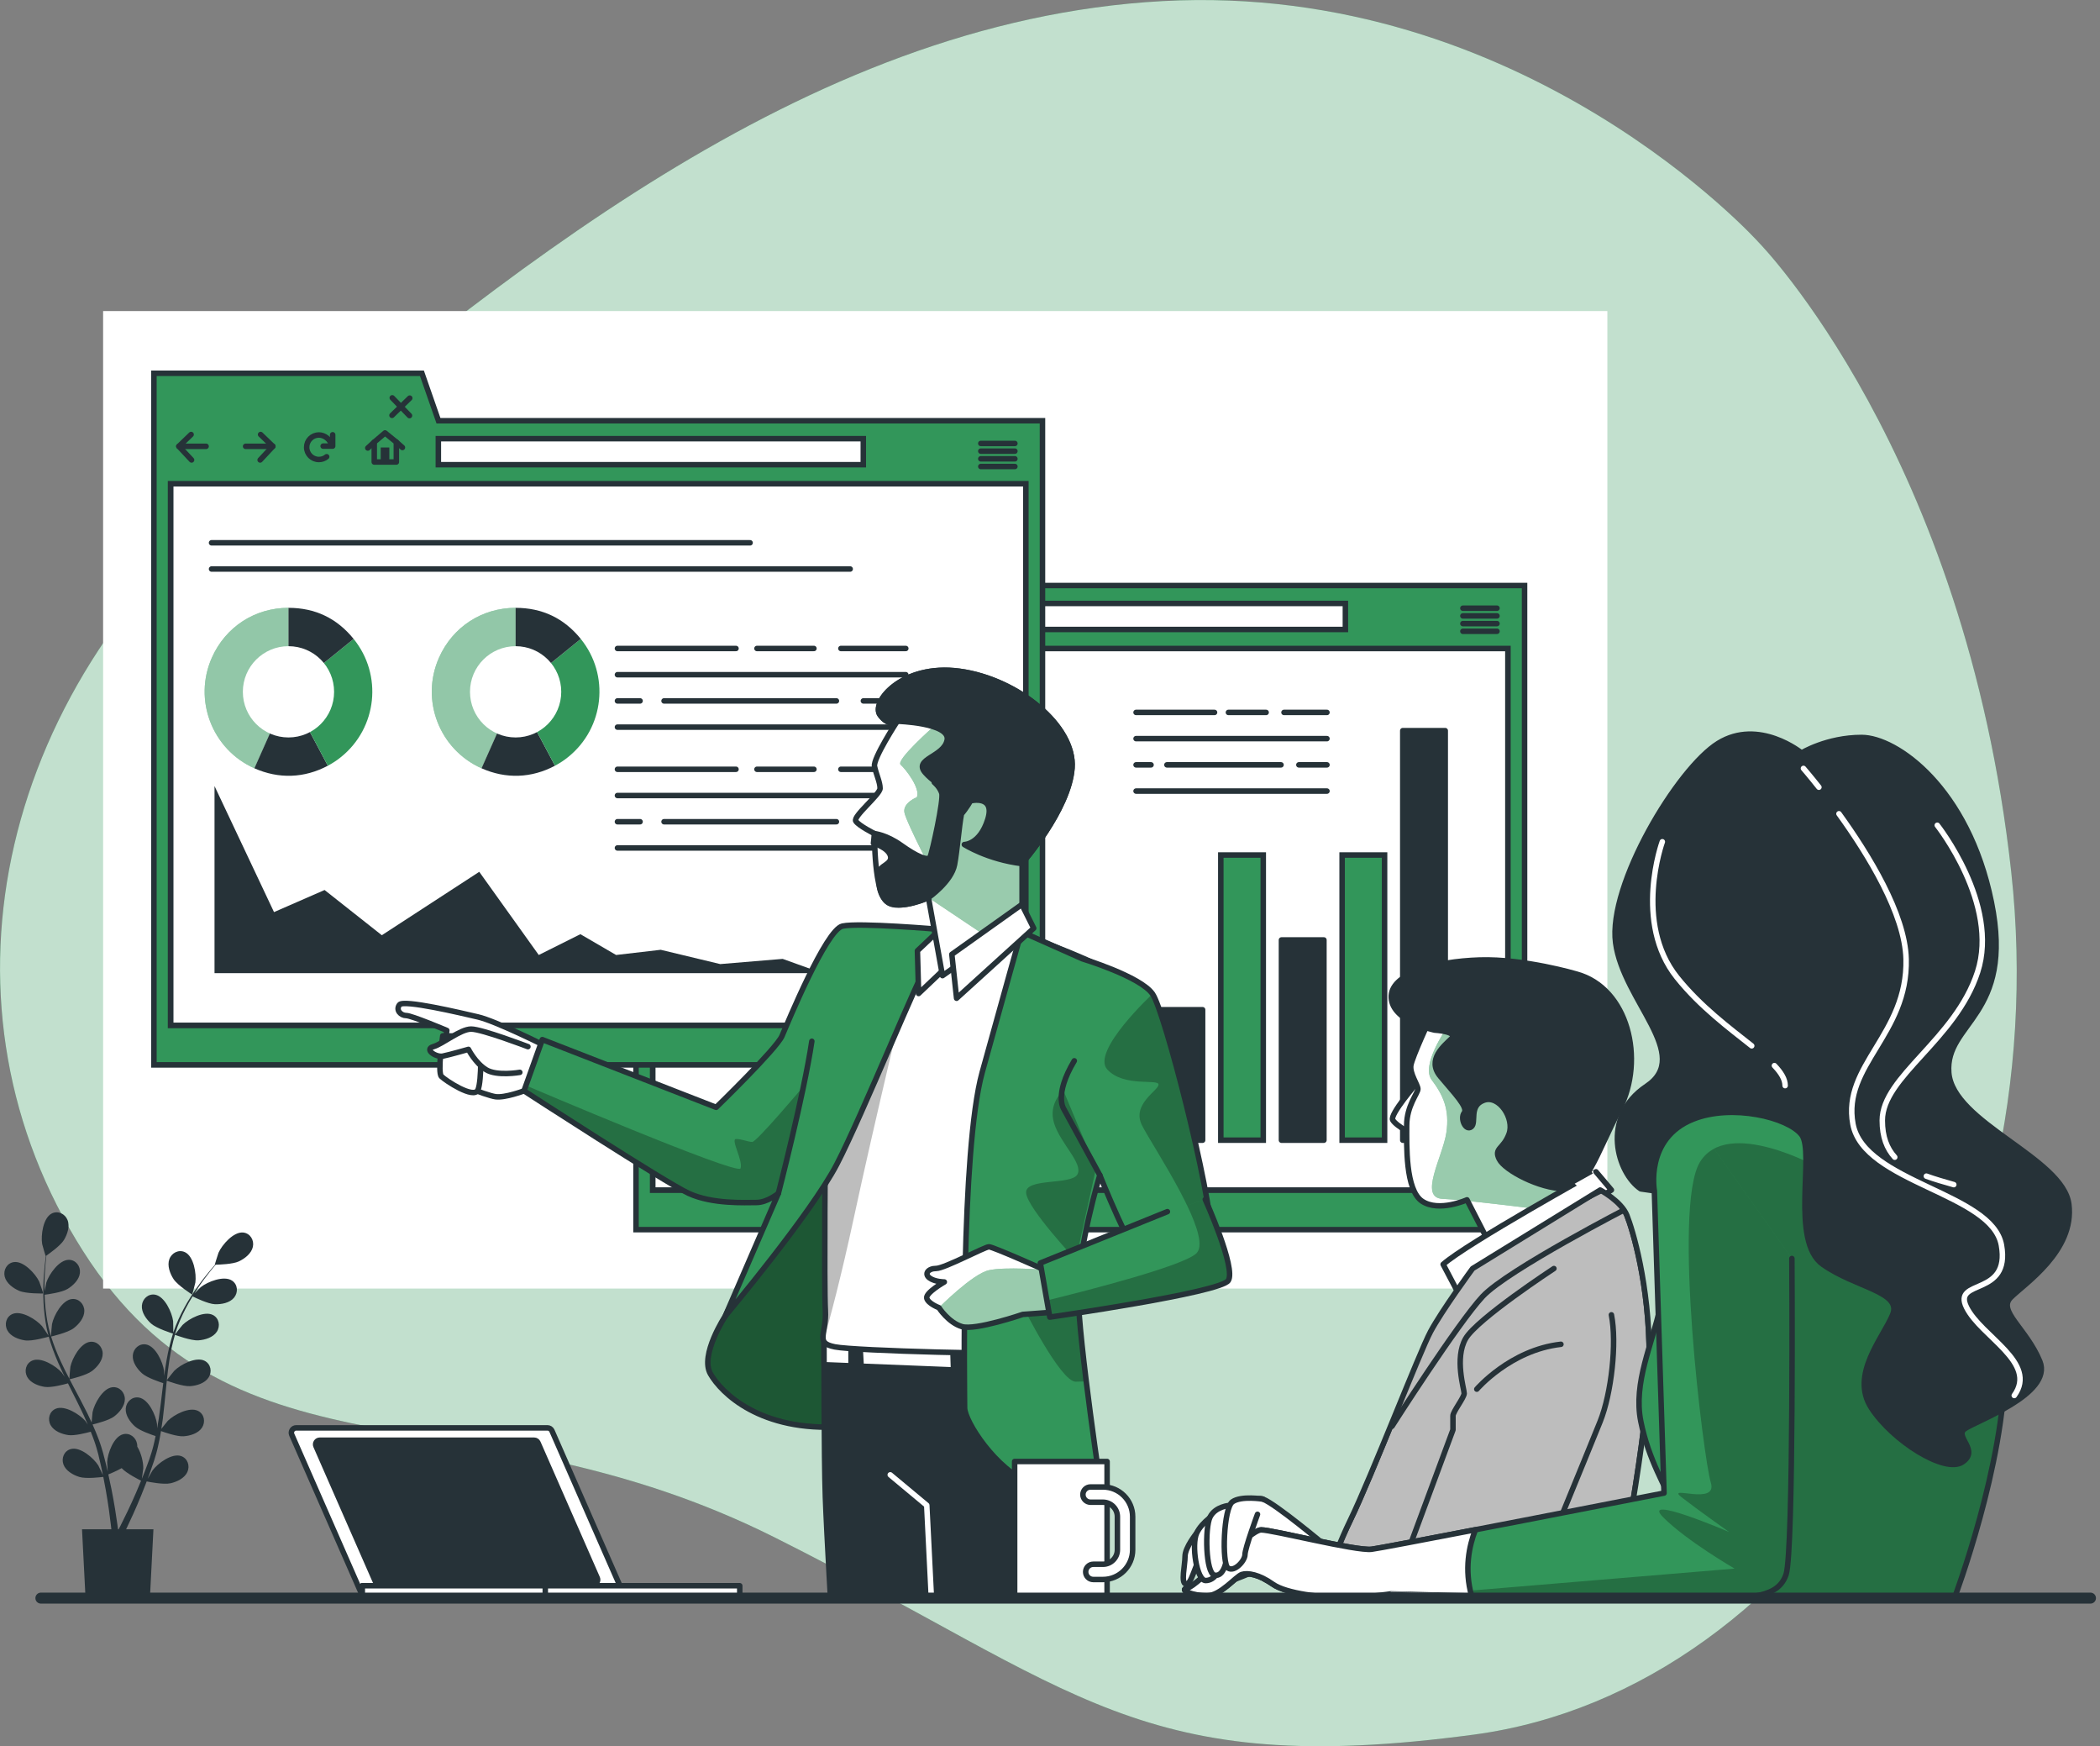 <svg xmlns="http://www.w3.org/2000/svg" xmlns:xlink="http://www.w3.org/1999/xlink" xmlns:svgjs="http://svgjs.com/svgjs" id="SvgjsSvg2056" version="1.1" viewBox="35.07 51.66 220.33 183.16"><rect x="35.07" y="51.66" width="220.33" height="183.16" fill="#808080" stroke="none"/><defs id="SvgjsDefs2057"/><g id="SvgjsG2058"><svg xmlns="http://www.w3.org/2000/svg" xmlns:xlink="http://www.w3.org/1999/xlink" enable-background="new 0 0 500 500" viewBox="0 0 500 500" width="288" height="288"><path fill="#32965a" d="M381.283,133.881c0,0-42.611-47.572-108.602-43.996c-65.991,3.576-121.419,51.421-167.305,88.947    c-45.886,37.525-57.333,94.69-29.392,138.635c27.941,43.945,70.687,24.422,126.14,52.25    c55.453,27.828,66.186,44.01,127.224,35.846c61.038-8.164,106.267-80.783,97.886-157.081    C418.853,172.186,381.283,133.881,381.283,133.881z" class="colorc6ff00 svgShape"/><path fill="#ffffff" d="M381.283,133.881c0,0-42.611-47.572-108.602-43.996    c-65.991,3.576-121.419,51.421-167.305,88.947c-45.886,37.525-57.333,94.69-29.392,138.635    c27.941,43.945,70.687,24.422,126.14,52.25c55.453,27.828,66.186,44.01,127.224,35.846    c61.038-8.164,106.267-80.783,97.886-157.081C418.853,172.186,381.283,133.881,381.283,133.881z" opacity=".7" class="colorfff svgShape"/><rect width="274" height="178" x="79.667" y="146.333" fill="#ffffff" class="colorfff svgShape"/><rect width="155.797" height="98.653" x="179.763" y="207.777" fill="#ffffff" stroke="#263238" stroke-miterlimit="10" class="colorfff svgShape colorStroke263238 svgStroke"/><path fill="#32965a" stroke="#263238" stroke-miterlimit="10" d="M228.567,196.311l-3.014-8.644h-48.819v8.644v6.802v110.496      h161.853V196.311H228.567z M335.56,306.43H179.763v-98.653H335.56V306.43z" class="colorc6ff00 svgShape colorStroke263238 svgStroke"/><rect width="77.403" height="4.739" x="228.546" y="199.577" fill="#ffffff" stroke="#263238" stroke-miterlimit="10" class="colorfff svgShape colorStroke263238 svgStroke"/><polyline fill="none" stroke="#263238" stroke-linecap="round" stroke-linejoin="round" stroke-miterlimit="10" points="183.509 198.82 181.276 200.97 183.592 203.452"/><line x1="181.276" x2="186.239" y1="200.97" y2="200.97" fill="none" stroke="#263238" stroke-linecap="round" stroke-linejoin="round" stroke-miterlimit="10" class="colorStroke263238 svgStroke"/><polyline fill="none" stroke="#263238" stroke-linecap="round" stroke-linejoin="round" stroke-miterlimit="10" points="196.165 198.82 198.398 200.97 196.082 203.452"/><line x1="198.398" x2="193.435" y1="200.97" y2="200.97" fill="none" stroke="#263238" stroke-linecap="round" stroke-linejoin="round" stroke-miterlimit="10" class="colorStroke263238 svgStroke"/><path fill="none" stroke="#263238" stroke-linecap="round" stroke-linejoin="round" stroke-miterlimit="10" d="M209.061,200.681       c-0.242-0.971-1.227-1.778-2.273-1.778c-1.233,0-2.233,1-2.233,2.233c0,1.234,1,2.233,2.233,2.233       c0.537,0,1.029-0.189,1.414-0.505" class="colorStroke263238 svgStroke"/><polyline fill="none" stroke="#263238" stroke-linecap="round" stroke-linejoin="round" stroke-miterlimit="10" points="207.557 200.932 209.294 200.932 209.294 198.866"/><g><polygon fill="none" stroke="#263238" stroke-linecap="round" stroke-linejoin="round" stroke-miterlimit="10" points="220.892 200.199 218.832 198.532 216.87 200.199 216.87 203.829 220.892 203.829" class="colorStroke263238 svgStroke"/><rect width="1.569" height="2.518" x="218.047" y="201.18" fill="#263238" class="color263238 svgShape"/><line x1="216.87" x2="215.693" y1="200.199" y2="201.278" fill="none" stroke="#263238" stroke-linecap="round" stroke-linejoin="round" stroke-miterlimit="10" class="colorStroke263238 svgStroke"/><line x1="220.892" x2="221.999" y1="200.199" y2="201.183" fill="none" stroke="#263238" stroke-linecap="round" stroke-linejoin="round" stroke-miterlimit="10" class="colorStroke263238 svgStroke"/></g><g><line x1="220.149" x2="223.286" y1="192.142" y2="195.377" fill="none" stroke="#263238" stroke-linecap="round" stroke-linejoin="round" stroke-miterlimit="10" class="colorStroke263238 svgStroke"/><line x1="223.335" x2="220.1" y1="192.191" y2="195.328" fill="none" stroke="#263238" stroke-linecap="round" stroke-linejoin="round" stroke-miterlimit="10" class="colorStroke263238 svgStroke"/></g><g><line x1="327.353" x2="333.561" y1="200.445" y2="200.445" fill="none" stroke="#263238" stroke-linecap="round" stroke-linejoin="round" stroke-miterlimit="10" class="colorStroke263238 svgStroke"/><line x1="327.353" x2="333.561" y1="201.845" y2="201.845" fill="none" stroke="#263238" stroke-linecap="round" stroke-linejoin="round" stroke-miterlimit="10" class="colorStroke263238 svgStroke"/><line x1="327.353" x2="333.561" y1="203.245" y2="203.245" fill="none" stroke="#263238" stroke-linecap="round" stroke-linejoin="round" stroke-miterlimit="10" class="colorStroke263238 svgStroke"/><line x1="327.353" x2="333.561" y1="204.645" y2="204.645" fill="none" stroke="#263238" stroke-linecap="round" stroke-linejoin="round" stroke-miterlimit="10" class="colorStroke263238 svgStroke"/></g><g><line x1="294.767" x2="302.592" y1="219.421" y2="219.421" fill="#fff" stroke="#263238" stroke-linecap="round" stroke-linejoin="round" stroke-miterlimit="10" class="colorStroke263238 svgStroke"/><line x1="284.645" x2="291.513" y1="219.421" y2="219.421" fill="#fff" stroke="#263238" stroke-linecap="round" stroke-linejoin="round" stroke-miterlimit="10" class="colorStroke263238 svgStroke"/><line x1="267.82" x2="282.115" y1="219.421" y2="219.421" fill="#fff" stroke="#263238" stroke-linecap="round" stroke-linejoin="round" stroke-miterlimit="10" class="colorStroke263238 svgStroke"/><line x1="267.82" x2="302.592" y1="224.195" y2="224.195" fill="#fff" stroke="#263238" stroke-linecap="round" stroke-linejoin="round" stroke-miterlimit="10" class="colorStroke263238 svgStroke"/><line x1="297.478" x2="302.592" y1="228.97" y2="228.97" fill="#fff" stroke="#263238" stroke-linecap="round" stroke-linejoin="round" stroke-miterlimit="10" class="colorStroke263238 svgStroke"/><line x1="273.439" x2="294.224" y1="228.97" y2="228.97" fill="#fff" stroke="#263238" stroke-linecap="round" stroke-linejoin="round" stroke-miterlimit="10" class="colorStroke263238 svgStroke"/><line x1="267.82" x2="270.547" y1="228.97" y2="228.97" fill="#fff" stroke="#263238" stroke-linecap="round" stroke-linejoin="round" stroke-miterlimit="10" class="colorStroke263238 svgStroke"/><line x1="267.82" x2="302.592" y1="233.744" y2="233.744" fill="#fff" stroke="#263238" stroke-linecap="round" stroke-linejoin="round" stroke-miterlimit="10" class="colorStroke263238 svgStroke"/></g><g><rect width="7.734" height="23.754" x="272.208" y="273.562" fill="#263238" stroke="#263238" stroke-linecap="round" stroke-linejoin="round" stroke-miterlimit="10" class="color263238 svgShape colorStroke263238 svgStroke"/><rect width="7.734" height="51.928" x="283.257" y="245.388" fill="#32965a" stroke="#263238" stroke-miterlimit="10" class="colorc6ff00 svgShape colorStroke263238 svgStroke"/><rect width="7.734" height="36.46" x="294.305" y="260.856" fill="#263238" stroke="#263238" stroke-linecap="round" stroke-linejoin="round" stroke-miterlimit="10" class="color263238 svgShape colorStroke263238 svgStroke"/><rect width="7.734" height="51.928" x="305.354" y="245.388" fill="#32965a" stroke="#263238" stroke-miterlimit="10" class="colorc6ff00 svgShape colorStroke263238 svgStroke"/><rect width="7.734" height="74.577" x="316.402" y="222.739" fill="#263238" stroke="#263238" stroke-linecap="round" stroke-linejoin="round" stroke-miterlimit="10" class="color263238 svgShape colorStroke263238 svgStroke"/></g><g><rect width="155.797" height="98.653" x="91.95" y="177.772" fill="#ffffff" stroke="#263238" stroke-miterlimit="10" class="colorfff svgShape colorStroke263238 svgStroke"/><path fill="#32965a" stroke="#263238" stroke-miterlimit="10" d="M140.754,166.305l-3.014-8.644H88.922v8.644v6.802v110.496      h161.853V166.305H140.754z M247.747,276.425H91.95v-98.653h155.797V276.425z" class="colorc6ff00 svgShape colorStroke263238 svgStroke"/><rect width="77.403" height="4.739" x="140.732" y="169.571" fill="#ffffff" stroke="#263238" stroke-miterlimit="10" class="colorfff svgShape colorStroke263238 svgStroke"/><polyline fill="none" stroke="#263238" stroke-linecap="round" stroke-linejoin="round" stroke-miterlimit="10" points="95.696 168.814 93.463 170.965 95.779 173.447"/><line x1="93.463" x2="98.426" y1="170.965" y2="170.965" fill="none" stroke="#263238" stroke-linecap="round" stroke-linejoin="round" stroke-miterlimit="10" class="colorStroke263238 svgStroke"/><polyline fill="none" stroke="#263238" stroke-linecap="round" stroke-linejoin="round" stroke-miterlimit="10" points="108.352 168.814 110.585 170.965 108.269 173.447"/><line x1="110.585" x2="105.622" y1="170.965" y2="170.965" fill="none" stroke="#263238" stroke-linecap="round" stroke-linejoin="round" stroke-miterlimit="10" class="colorStroke263238 svgStroke"/><path fill="none" stroke="#263238" stroke-linecap="round" stroke-linejoin="round" stroke-miterlimit="10" d="M121.248,170.676       c-0.242-0.972-1.227-1.778-2.273-1.778c-1.233,0-2.233,1-2.233,2.233c0,1.234,1,2.233,2.233,2.233       c0.537,0,1.029-0.189,1.414-0.505" class="colorStroke263238 svgStroke"/><polyline fill="none" stroke="#263238" stroke-linecap="round" stroke-linejoin="round" stroke-miterlimit="10" points="119.744 170.926 121.481 170.926 121.481 168.861"/><g><polygon fill="none" stroke="#263238" stroke-linecap="round" stroke-linejoin="round" stroke-miterlimit="10" points="133.079 170.194 131.019 168.526 129.057 170.194 129.057 173.823 133.079 173.823" class="colorStroke263238 svgStroke"/><rect width="1.569" height="2.518" x="130.234" y="171.175" fill="#263238" class="color263238 svgShape"/><line x1="129.057" x2="127.88" y1="170.194" y2="171.273" fill="none" stroke="#263238" stroke-linecap="round" stroke-linejoin="round" stroke-miterlimit="10" class="colorStroke263238 svgStroke"/><line x1="133.079" x2="134.186" y1="170.194" y2="171.178" fill="none" stroke="#263238" stroke-linecap="round" stroke-linejoin="round" stroke-miterlimit="10" class="colorStroke263238 svgStroke"/></g><g><line x1="132.336" x2="135.473" y1="162.136" y2="165.371" fill="none" stroke="#263238" stroke-linecap="round" stroke-linejoin="round" stroke-miterlimit="10" class="colorStroke263238 svgStroke"/><line x1="135.522" x2="132.287" y1="162.185" y2="165.322" fill="none" stroke="#263238" stroke-linecap="round" stroke-linejoin="round" stroke-miterlimit="10" class="colorStroke263238 svgStroke"/></g><g><line x1="239.54" x2="245.748" y1="170.44" y2="170.44" fill="none" stroke="#263238" stroke-linecap="round" stroke-linejoin="round" stroke-miterlimit="10" class="colorStroke263238 svgStroke"/><line x1="239.54" x2="245.748" y1="171.84" y2="171.84" fill="none" stroke="#263238" stroke-linecap="round" stroke-linejoin="round" stroke-miterlimit="10" class="colorStroke263238 svgStroke"/><line x1="239.54" x2="245.748" y1="173.24" y2="173.24" fill="none" stroke="#263238" stroke-linecap="round" stroke-linejoin="round" stroke-miterlimit="10" class="colorStroke263238 svgStroke"/><line x1="239.54" x2="245.748" y1="174.639" y2="174.639" fill="none" stroke="#263238" stroke-linecap="round" stroke-linejoin="round" stroke-miterlimit="10" class="colorStroke263238 svgStroke"/></g><polygon fill="#263238" points="99.96 266.905 99.96 232.828 110.797 255.782 120.008 251.759 130.434 259.993 148.183 248.446 159.02 263.592 166.606 259.805 173.108 263.592 181.235 262.645 192.072 265.248 203.451 264.302 210.688 266.905" class="color263238 svgShape"/><g><line x1="214.056" x2="225.875" y1="207.777" y2="207.777" fill="#fff" stroke="#263238" stroke-linecap="round" stroke-linejoin="round" stroke-miterlimit="10" class="colorStroke263238 svgStroke"/><line x1="198.768" x2="209.142" y1="207.777" y2="207.777" fill="#fff" stroke="#263238" stroke-linecap="round" stroke-linejoin="round" stroke-miterlimit="10" class="colorStroke263238 svgStroke"/><line x1="173.355" x2="194.946" y1="207.777" y2="207.777" fill="#fff" stroke="#263238" stroke-linecap="round" stroke-linejoin="round" stroke-miterlimit="10" class="colorStroke263238 svgStroke"/><line x1="173.355" x2="225.875" y1="212.551" y2="212.551" fill="#fff" stroke="#263238" stroke-linecap="round" stroke-linejoin="round" stroke-miterlimit="10" class="colorStroke263238 svgStroke"/><line x1="218.151" x2="225.875" y1="217.326" y2="217.326" fill="#fff" stroke="#263238" stroke-linecap="round" stroke-linejoin="round" stroke-miterlimit="10" class="colorStroke263238 svgStroke"/><line x1="181.843" x2="213.237" y1="217.326" y2="217.326" fill="#fff" stroke="#263238" stroke-linecap="round" stroke-linejoin="round" stroke-miterlimit="10" class="colorStroke263238 svgStroke"/><line x1="173.355" x2="177.475" y1="217.326" y2="217.326" fill="#fff" stroke="#263238" stroke-linecap="round" stroke-linejoin="round" stroke-miterlimit="10" class="colorStroke263238 svgStroke"/><line x1="173.355" x2="225.875" y1="222.1" y2="222.1" fill="#fff" stroke="#263238" stroke-linecap="round" stroke-linejoin="round" stroke-miterlimit="10" class="colorStroke263238 svgStroke"/></g><g><line x1="225.875" x2="214.056" y1="229.777" y2="229.777" fill="#fff" stroke="#263238" stroke-linecap="round" stroke-linejoin="round" stroke-miterlimit="10" class="colorStroke263238 svgStroke"/><line x1="198.768" x2="209.142" y1="229.777" y2="229.777" fill="#fff" stroke="#263238" stroke-linecap="round" stroke-linejoin="round" stroke-miterlimit="10" class="colorStroke263238 svgStroke"/><line x1="173.355" x2="194.946" y1="229.777" y2="229.777" fill="#fff" stroke="#263238" stroke-linecap="round" stroke-linejoin="round" stroke-miterlimit="10" class="colorStroke263238 svgStroke"/><line x1="173.355" x2="225.875" y1="234.551" y2="234.551" fill="#fff" stroke="#263238" stroke-linecap="round" stroke-linejoin="round" stroke-miterlimit="10" class="colorStroke263238 svgStroke"/><line x1="225.875" x2="218.151" y1="239.326" y2="239.326" fill="#fff" stroke="#263238" stroke-linecap="round" stroke-linejoin="round" stroke-miterlimit="10" class="colorStroke263238 svgStroke"/><line x1="181.843" x2="213.237" y1="239.326" y2="239.326" fill="#fff" stroke="#263238" stroke-linecap="round" stroke-linejoin="round" stroke-miterlimit="10" class="colorStroke263238 svgStroke"/><line x1="173.355" x2="177.475" y1="239.326" y2="239.326" fill="#fff" stroke="#263238" stroke-linecap="round" stroke-linejoin="round" stroke-miterlimit="10" class="colorStroke263238 svgStroke"/><line x1="173.355" x2="225.875" y1="244.1" y2="244.1" fill="#fff" stroke="#263238" stroke-linecap="round" stroke-linejoin="round" stroke-miterlimit="10" class="colorStroke263238 svgStroke"/></g><g><path fill="#32965a" d="M113.434,215.644l-6.211,13.949c-7.704-3.43-11.169-12.456-7.739-20.16         c2.49-5.593,7.827-9.059,13.949-9.059V215.644z" class="colorc6ff00 svgShape"/><path fill="#ffffff" d="M113.434,215.644l-6.211,13.949c-7.704-3.43-11.169-12.456-7.739-20.16         c2.49-5.593,7.827-9.059,13.949-9.059V215.644z" opacity=".47" class="colorfff svgShape"/><path fill="#263238" d="M113.434,215.644l7.168,13.482c-4.281,2.277-8.949,2.439-13.379,0.467L113.434,215.644z" class="color263238 svgShape"/><path fill="#32965a" d="M113.434,215.644l11.866-9.609c5.307,6.554,4.296,16.169-2.257,21.476         c-0.799,0.647-1.532,1.132-2.441,1.615L113.434,215.644z" class="colorc6ff00 svgShape"/><path fill="#263238" d="M113.434,215.644v-15.269c4.849,0,8.815,1.892,11.866,5.66L113.434,215.644z" class="color263238 svgShape"/><circle cx="113.432" cy="215.669" r="8.31" fill="#ffffff" class="colorfff svgShape"/></g><g><path fill="#32965a" d="M154.807,215.644l-6.21,13.949c-7.704-3.43-11.169-12.456-7.739-20.16         c2.49-5.593,7.827-9.059,13.949-9.059V215.644z" class="colorc6ff00 svgShape"/><path fill="#ffffff" d="M154.807,215.644l-6.21,13.949c-7.704-3.43-11.169-12.456-7.739-20.16         c2.49-5.593,7.827-9.059,13.949-9.059V215.644z" opacity=".47" class="colorfff svgShape"/><path fill="#263238" d="M154.807,215.644l7.169,13.482c-4.281,2.277-8.949,2.439-13.379,0.467L154.807,215.644z" class="color263238 svgShape"/><path fill="#32965a" d="M154.807,215.644l11.866-9.609c5.307,6.554,4.296,16.169-2.257,21.476         c-0.799,0.647-1.532,1.132-2.441,1.615L154.807,215.644z" class="colorc6ff00 svgShape"/><path fill="#263238" d="M154.807,215.644v-15.269c4.849,0,8.815,1.892,11.866,5.66L154.807,215.644z" class="color263238 svgShape"/><circle cx="154.806" cy="215.669" r="8.31" fill="#ffffff" class="colorfff svgShape"/></g><line x1="99.421" x2="197.515" y1="188.532" y2="188.532" fill="#fff" stroke="#263238" stroke-linecap="round" stroke-linejoin="round" stroke-miterlimit="10" class="colorStroke263238 svgStroke"/><line x1="99.421" x2="215.745" y1="193.306" y2="193.306" fill="#fff" stroke="#263238" stroke-linecap="round" stroke-linejoin="round" stroke-miterlimit="10" class="colorStroke263238 svgStroke"/></g><g><path fill="#ffffff" stroke="#263238" stroke-linecap="round" stroke-linejoin="round" stroke-miterlimit="10" d="M318.904,286.977    c0,0-4.853,5.619-4.342,6.641c0.511,1.022,4.597,3.576,4.853,2.043c0.255-1.532,1.022-5.619,1.022-7.407    C320.436,286.467,320.691,285.956,318.904,286.977z" class="colorfff svgShape colorStroke263238 svgStroke"/><defs><path id="a" d="M321.457,274.973c0,0-3.32,7.151-3.576,8.684c-0.255,1.533,1.277,3.576,1.277,4.342      c0,0.766-2.043,3.065-2.043,6.641c0,3.576-0.255,11.749,2.809,13.792c3.065,2.043,8.173-0.255,8.173-0.255l4.853,9.45      l19.411-11.238l-2.809-4.342c0,0,4.087-10.983,1.022-19.411s-14.048-9.706-18.389-9.961      C327.843,272.419,322.99,271.908,321.457,274.973z"/></defs><use fill="#ffffff" overflow="visible" xlink:href="#a" class="colorfff svgShape"/><clipPath id="b"><use overflow="visible" xlink:href="#a"/></clipPath><path fill="#32965a" d="M349.552,302.047     c0,0,4.087-10.983,1.022-19.411c-3.065-8.428-14.048-9.706-18.389-9.961c-0.717-0.042-1.447-0.09-2.174-0.129L324.333,277     c0,0-4.667,6.667-2.667,9.333c2,2.667,3.333,5.333,2.667,9.667c-0.667,4.333-5.098,11.824-0.667,12     c0.917,0.036,2.358,0.159,4.06,0.328c0.23-0.09,0.371-0.152,0.371-0.152l0.102,0.199c6.541,0.666,16.466,1.958,16.466,1.958     l0.979-0.056l6.716-3.888L349.552,302.047z" clip-path="url(#b)" class="colorc6ff00 svgShape"/><path fill="#ffffff" d="     M349.552,302.047c0,0,4.087-10.983,1.022-19.411c-3.065-8.428-14.048-9.706-18.389-9.961c-0.717-0.042-1.447-0.09-2.174-0.129     L324.333,277c0,0-4.667,6.667-2.667,9.333c2,2.667,3.333,5.333,2.667,9.667c-0.667,4.333-5.098,11.824-0.667,12     c0.917,0.036,2.358,0.159,4.06,0.328c0.23-0.09,0.371-0.152,0.371-0.152l0.102,0.199c6.541,0.666,16.466,1.958,16.466,1.958     l0.979-0.056l6.716-3.888L349.552,302.047z" clip-path="url(#b)" opacity=".5" class="colorfff svgShape"/><use fill="none" stroke="#263238" stroke-linecap="round" stroke-linejoin="round" stroke-miterlimit="10" overflow="visible" xlink:href="#a"/><path fill="#263238" stroke="#263238" stroke-linecap="round" stroke-linejoin="round" stroke-miterlimit="10" d="M348.02,267.056    c0,0-9.45-2.81-17.623-2.554c-8.173,0.255-16.346,2.554-16.091,6.896c0.255,4.342,7.918,5.874,7.918,5.874    s4.342,0.255,3.065,1.533c-1.277,1.277-4.597,3.831-2.043,6.896c2.554,3.065,5.108,5.619,4.342,6.641    c-0.766,1.022,0.255,3.32,1.277,2.554c1.022-0.766-0.511-3.831,2.299-4.853c2.809-1.022,5.619,3.32,4.597,6.13    c-1.022,2.81-2.81,2.554-1.788,4.597c1.022,2.043,7.407,5.363,11.749,5.363c4.342,0,5.619-5.619,10.216-14.558    C360.535,282.635,357.47,269.61,348.02,267.056z" class="color263238 svgShape colorStroke263238 svgStroke"/><path fill="#ffffff" stroke="#263238" stroke-linecap="round" stroke-linejoin="round" stroke-miterlimit="10" d="M323.756,319.925    l2.554,4.853l28.095-18.389l-2.809-3.32C351.596,303.068,328.098,316.094,323.756,319.925z" class="colorfff svgShape colorStroke263238 svgStroke"/><g><defs><path id="c" d="M329.12,320.691c0,0-5.619,7.662-7.662,11.493c-2.043,3.831-10.727,26.307-14.558,34.225      c-3.831,7.918-5.3,14.222-5.3,14.222h53.572c0,0,6.13-30.568,6.13-43.849c0-13.281-3.065-23.242-4.086-25.796      c-1.022-2.554-4.853-4.597-4.853-4.597L329.12,320.691z"/></defs><use fill="#ffffff" overflow="visible" xlink:href="#c" class="colorfff svgShape"/><clipPath id="d"><use overflow="visible" xlink:href="#c"/></clipPath><path fill="#bdbdbd" stroke="#263238" stroke-linecap="round" stroke-linejoin="round" stroke-miterlimit="10" d="     M329.12,320.691c0,0-5.619,7.662-7.662,11.493c-2.043,3.831-10.727,26.307-14.558,34.225c-3.831,7.918-5.3,14.222-5.3,14.222     h53.572c0,0,6.13-30.568,6.13-43.849c0-13.281-3.065-23.242-4.086-25.796c-1.022-2.554-4.853-4.597-4.853-4.597L329.12,320.691z" clip-path="url(#d)" class="colorbdbdbd svgShape colorStroke263238 svgStroke"/><path fill="#bdbdbd" stroke="#263238" stroke-linecap="round" stroke-linejoin="round" stroke-miterlimit="10" d="     M314.434,349.416c0,0,11.984-18.787,16.519-23.645c4.535-4.859,26.933-16.362,26.933-16.362l-3.532-3.834     c0,0-23.077,11.451-26.64,15.014C324.151,324.151,313.786,345.205,314.434,349.416z" clip-path="url(#d)" class="colorbdbdbd svgShape colorStroke263238 svgStroke"/><use fill="none" stroke="#263238" stroke-linecap="round" stroke-linejoin="round" stroke-miterlimit="10" overflow="visible" xlink:href="#c"/></g><path fill="none" stroke="#263238" stroke-linecap="round" stroke-linejoin="round" stroke-miterlimit="10" d="M343.934 320.691c0 0-14.048 9.195-16.091 12.77-2.043 3.576-.255 9.195-.255 9.961 0 .766-2.043 3.32-2.043 4.087 0 .766 0 2.554 0 2.554l-10.983 29.627h25.03c0 0 10.727-26.052 12.77-31.16 2.043-5.108 3.065-14.303 2.043-19.411M329.886 342.656c0 0 6.13-7.151 15.324-8.173" class="colorStroke263238 svgStroke"/></g><g><defs><path id="e" d="M389.396,290.309c0,0-17.641-3.528-22.581,0.706c-4.939,4.234-2.117,29.99-3.528,36.693      c-1.411,6.704-4.939,13.76-3.528,20.816c1.411,7.056,4.587,11.996,5.998,15.524c1.411,3.528-0.353,16.583-0.353,16.583h51.512      c0,0,9.173-24.345,9.173-42.691c0-18.347-5.645-34.224-14.113-40.221C403.509,291.721,389.396,290.309,389.396,290.309z"/></defs><use fill="#32965a" overflow="visible" xlink:href="#e" class="colorc6ff00 svgShape"/><clipPath id="f"><use overflow="visible" xlink:href="#e"/></clipPath><path d="M370.511,301.333     c-5,8.333,0.667,54,2,58.333c1.333,4.333-8.333,0.333-5.333,2.667c3,2.333,8.667,6.333,8.667,6.333s-6.062-2.597-9.82-3.647     c0.168,0.854,0.251,1.945,0.273,3.159c4.516,3.671,10.547,7.155,10.547,7.155l-10.95,0.912c-0.238,2.515-0.49,4.386-0.49,4.386     h51.512c0,0,9.173-24.345,9.173-42.691c0-8.253-1.145-16.003-3.173-22.582l-30.738-13.025     C392.178,302.333,375.511,293,370.511,301.333z" clip-path="url(#f)" opacity=".26"/><use fill="none" stroke="#263238" stroke-linecap="round" stroke-linejoin="round" stroke-miterlimit="10" overflow="visible" xlink:href="#e"/><path fill="#263238" stroke="#263238" stroke-linecap="round" stroke-linejoin="round" stroke-miterlimit="10" d="     M389.043,226.802c0,0-7.762-6.351-15.171-1.764c-7.409,4.587-20.111,25.756-18.7,36.34c1.411,10.585,14.113,20.464,5.645,26.109     c-8.468,5.645-5.292,15.877-1.059,18.7l2.47,0.353c0,0,0-10.232,7.056-13.054c7.056-2.823,17.288-0.353,19.758,2.823     c2.47,3.175-2.117,19.405,3.881,23.639c5.998,4.234,14.466,4.94,12.702,9.173c-1.764,4.234-7.762,10.938-3.881,16.935     c3.881,5.998,13.407,11.996,16.583,9.879c3.175-2.117-1.411-4.587,0.353-5.998c1.764-1.411,16.23-6.351,13.76-12.349     c-2.47-5.998-7.762-9.173-5.292-11.643c2.47-2.47,11.643-8.468,10.585-16.935c-1.058-8.468-21.169-14.818-21.875-23.992     c-0.706-9.173,11.996-10.232,7.762-31.048c-4.234-20.816-17.288-29.99-23.639-29.99S389.043,226.802,389.043,226.802z" class="color263238 svgShape colorStroke263238 svgStroke"/><path fill="none" stroke="#fff" stroke-linecap="round" stroke-linejoin="round" stroke-miterlimit="10" d="M395.857 237.875c5.323 7.373 12.029 18.245 12.229 26.467.334 13.69-11.686 19.366-9.683 30.05 2.003 10.685 25.346 12.522 27.045 22.037 1.699 9.515-9.015 6.01-6.344 11.352 2.671 5.342 13.022 10.017 8.681 16.027M389.388 229.618c0 0 1.12 1.283 2.812 3.422M384.098 283.739c1.221 1.283 1.951 2.473 1.951 3.642M363.679 242.973c0 0-5.342 14.691 2.671 24.708 4.269 5.336 9.581 9.251 13.612 12.452M411.775 303.866c1.549.564 3.24 1.043 4.993 1.544" class="colorStrokefff svgStroke"/><path fill="none" stroke="#fff" stroke-linecap="round" stroke-linejoin="round" stroke-miterlimit="10" d="M413.762,239.968     c0,0,11.352,14.357,7.346,26.711c-4.007,12.354-17.362,19.032-17.362,27.045c0,3.005,0.845,5.118,2.271,6.691" class="colorStrokefff svgStroke"/><path fill="#ffffff" stroke="#263238" stroke-linecap="round" stroke-linejoin="round" stroke-miterlimit="10" d="M278.86,368.868    c0,0-2.118,2.607-2.118,4.237c0,1.629-0.815,4.888,0.163,5.051c0.978,0.163,1.629-3.422,2.607-4.726    c0.978-1.304,3.422-1.629,3.259-3.422C282.608,368.216,280.327,366.587,278.86,368.868z" class="colorfff svgShape colorStroke263238 svgStroke"/><path fill="#ffffff" stroke="#263238" stroke-linecap="round" stroke-linejoin="round" stroke-miterlimit="10" d="M302.325,371.15    c0,0-9.125-7.659-11.407-8.473c-2.281-0.815-6.844,4.4-9.614,9.451c-2.77,5.051-1.304,6.192,0.163,6.355    c1.467,0.163,7.822-2.607,7.822-2.607s3.259,2.77,7.659,3.748c4.4,0.978,10.755-1.63,10.918-4.237    C308.029,372.779,302.325,371.15,302.325,371.15z" class="colorfff svgShape colorStroke263238 svgStroke"/><g><defs><path id="g" d="M387.279,318.863c0,0,0.353,53.3-1.059,57.534c-1.411,4.234-6.351,4.234-14.466,4.587      c-8.115,0.353-57.51-1.059-57.51-1.059s-4.587,0.706-8.468,0.706c-3.881,0-10.585-0.706-13.054-2.47      c-2.47-1.764-4.587-2.117-5.645-1.764c-1.059,0.353-3.881,3.881-6.351,3.881c-2.47,0-5.292-1.058-3.528-1.411      c1.764-0.353,11.29-10.585,13.407-10.585c2.117,0,17.288,3.881,20.111,3.528c2.822-0.353,53.276-10.232,53.276-10.232      l-1.764-55.04c0,0-1.764-9.526,7.056-13.054"/></defs><use fill="#32965a" overflow="visible" xlink:href="#g" class="colorc6ff00 svgShape"/><clipPath id="h"><use overflow="visible" xlink:href="#g"/></clipPath><path d="M373.221,298.81     c-1.078,0.548-2.011,1.358-2.71,2.523c-5,8.333,0.667,54,2,58.333c1.333,4.333-8.333,0.333-5.333,2.667     c3,2.333,8.667,6.333,8.667,6.333s-16.333-7-12-2.667c4.333,4.333,13,9.333,13,9.333l-56.974,4.748     c13.183,0.357,45.462,1.182,51.885,0.903c8.115-0.353,13.054-0.353,14.466-4.587c1.411-4.234,1.059-58.568,1.059-58.568     L373.221,298.81z" clip-path="url(#h)" opacity=".26"/><use fill="none" stroke="#263238" stroke-linecap="round" stroke-linejoin="round" stroke-miterlimit="10" overflow="visible" xlink:href="#g"/></g><path fill="#ffffff" stroke="#263238" stroke-linecap="round" stroke-linejoin="round" stroke-miterlimit="10" d="M328.938,380.319    c-1.347-4.85-0.456-9.114,0.693-12.058c-9.64,1.858-17.825,3.414-18.914,3.55c-2.823,0.353-17.994-3.528-20.111-3.528    c-2.117,0-11.643,10.232-13.407,10.585c-1.764,0.353,1.059,1.411,3.528,1.411s5.292-3.528,6.351-3.881    c1.058-0.353,3.175,0,5.645,1.764c2.47,1.764,9.173,2.47,13.054,2.47c3.881,0,8.468-0.706,8.468-0.706    S320.508,380.105,328.938,380.319z" class="colorfff svgShape colorStroke263238 svgStroke"/><path fill="#ffffff" stroke="#263238" stroke-linecap="round" stroke-linejoin="round" stroke-miterlimit="10" d="M282.608,365.121    c0,0-2.77,1.629-3.748,3.748c-0.978,2.118,0,8.637,1.63,8.637c1.629,0,2.77-1.792,2.77-4.074S282.608,365.121,282.608,365.121z" class="colorfff svgShape colorStroke263238 svgStroke"/><path fill="#ffffff" stroke="#263238" stroke-linecap="round" stroke-linejoin="round" stroke-miterlimit="10" d="M284.89,363.817    c0,0-2.607,0.163-3.585,2.118c-0.978,1.955-0.815,10.266,0.815,10.592c1.63,0.326,2.281-2.444,2.281-4.237    C284.401,370.498,284.89,363.817,284.89,363.817z" class="colorfff svgShape colorStroke263238 svgStroke"/><path fill="#ffffff" stroke="#263238" stroke-linecap="round" stroke-linejoin="round" stroke-miterlimit="10" d="M290.919,362.676    c0,0-3.911-0.652-5.54,0.489c-1.629,1.141-1.955,11.244-0.815,12.058c1.141,0.815,3.096-1.304,3.096-2.444    c0-1.141,2.281-7.333,2.281-7.333" class="colorfff svgShape colorStroke263238 svgStroke"/></g><g><defs><rect id="i" width="164.613" height="176.729" x="124.22" y="203.976"/></defs><clipPath id="j"><use overflow="visible" xlink:href="#i"/></clipPath><g clip-path="url(#j)"><defs><path id="k" d="M193,329.333c0,0-4.676,7.1-2.706,10.547c1.97,3.448,9.111,10.589,23.887,9.604        c14.775-0.985,5.91-25.857,7.634-41.125c1.724-15.268-4.679-17.484-9.85-13.544c-5.171,3.94-11.574,22.902-14.037,26.103        C195.465,324.12,193,329.333,193,329.333z"/></defs><use fill="#32965a" overflow="visible" xlink:href="#k" class="colorc6ff00 svgShape"/><clipPath id="l"><use overflow="visible" xlink:href="#k"/></clipPath><path stroke="#263238" stroke-linecap="round" stroke-linejoin="round" stroke-miterlimit="10" d="       M193,329.333c0,0-4.676,7.1-2.706,10.547c1.97,3.448,9.111,10.589,23.887,9.604c14.775-0.985,5.91-25.857,7.634-41.125       c1.724-15.268-4.679-17.484-9.85-13.544c-5.171,3.94-11.574,22.902-14.037,26.103C195.465,324.12,193,329.333,193,329.333z" clip-path="url(#l)" opacity=".42" class="colorStroke263238 svgStroke"/><use fill="none" stroke="#263238" stroke-linecap="round" stroke-linejoin="round" stroke-miterlimit="10" overflow="visible" xlink:href="#k"/><path fill="#263238" stroke="#263238" stroke-linecap="round" stroke-linejoin="round" stroke-miterlimit="10" d="      M210.979,333.478c0,0,0,21.917,0.246,28.812c0.246,6.895,1.231,23.641,1.231,23.641h46.296l-2.462-49.99l-0.739-2.463H210.979z" class="color263238 svgShape colorStroke263238 svgStroke"/><polygon fill="#ffffff" stroke="#263238" stroke-linecap="round" stroke-linejoin="round" stroke-miterlimit="10" points="237.915 339.283 256.492 340.027 256.291 335.94 255.552 333.478 237.624 333.478" class="colorfff svgShape colorStroke263238 svgStroke"/><path fill="#ffffff" stroke="#263238" stroke-linecap="round" stroke-linejoin="round" stroke-miterlimit="10" d="       M215.905,333.478h-4.925c0,0,0,1.891,0.006,4.728l4.919,0.197V333.478z" class="colorfff svgShape colorStroke263238 svgStroke"/><polygon fill="#ffffff" stroke="#263238" stroke-linecap="round" stroke-linejoin="round" stroke-miterlimit="10" points="217.475 333.478 217.745 338.477 234.568 339.15 234.396 333.478" class="colorfff svgShape colorStroke263238 svgStroke"/><defs><path id="m" d="M211.226,295.554c0,0-0.246,28.319,0,32.752c0.246,4.433-1.97,5.91,1.724,6.649        c3.694,0.739,33.737,1.478,36.692,0.985c2.955-0.492,2.955-1.97,3.694-3.448c0.739-1.477,10.589-64.766,8.373-66.489        c-2.216-1.724-16.253-6.895-17.484-6.895c-1.231,0-19.454,0.985-22.902,1.478s-7.388-0.492-7.634,1.477        C213.442,264.034,211.226,295.554,211.226,295.554z"/></defs><use fill="#ffffff" overflow="visible" xlink:href="#m" class="colorfff svgShape"/><clipPath id="n"><use overflow="visible" xlink:href="#m"/></clipPath><path fill="#bdbdbd" d="M226.321,268.509       c0,0-5.768-0.275-6.866,0.275c-0.621,0.311-4.407,9.587-7.578,17.586c-0.371,5.21-0.651,9.185-0.651,9.185       s-0.246,28.319,0,32.752c0.162,2.909-0.729,4.541-0.321,5.531c1.241-4.336,3.235-11.832,5.529-22.482       C220.279,293.502,226.321,268.509,226.321,268.509z" clip-path="url(#n)" class="colorbdbdbd svgShape"/><use fill="none" stroke="#263238" stroke-linecap="round" stroke-linejoin="round" stroke-miterlimit="10" overflow="visible" xlink:href="#m"/><path fill="#ffffff" stroke="#263238" stroke-linecap="round" stroke-linejoin="round" stroke-miterlimit="10" d="      M160.004,280.04c0,0-8.865-4.433-12.067-5.171c-3.201-0.739-13.544-3.201-14.283-2.216c-0.739,0.985,0.246,1.97,1.231,1.97      c0.985,0,7.388,2.709,7.388,2.709s-0.739,5.91-0.739,7.388c0,1.478,7.88,4.433,9.604,4.679c1.724,0.246,5.194-1.065,5.194-1.065      l2.44-0.659L160.004,280.04z" class="colorfff svgShape colorStroke263238 svgStroke"/><path fill="#ffffff" stroke="#263238" stroke-linecap="round" stroke-linejoin="round" stroke-miterlimit="10" d="      M141.535,278.316c0,0-0.985,6.649-0.246,7.388s5.91,4.186,6.649,2.463c0.739-1.724,0.493-8.373,0.493-9.111      C148.43,278.316,141.535,278.316,141.535,278.316z" class="colorfff svgShape colorStroke263238 svgStroke"/><path fill="#ffffff" stroke="#263238" stroke-linecap="round" stroke-linejoin="round" stroke-miterlimit="10" d="      M157.049,280.286c0,0-8.373-3.201-10.343-3.201c-1.97,0-5.171,2.709-6.895,3.201c-1.724,0.493,0.493,1.97,1.724,1.724      c1.231-0.246,4.679-1.231,4.679-1.231s1.231,2.462,3.201,3.694c1.97,1.231,6.156,0.492,6.156,0.492" class="colorfff svgShape colorStroke263238 svgStroke"/><g><defs><path id="o" d="M232.102,258.935c0,0-14.768-1.269-17.768-0.602c-3,0.667-10,17.667-11,20c-1,2.333-12,13-12,13        L159.667,279l-3.333,9.333c0,0,25.667,16.667,30,18.667c4.333,2,10.333,1.667,12.333,1.667s4-1.667,4-1.667L193,329.333        c0,0,15.667-18.667,20.333-27.667c4.667-9,15.333-35.333,16.333-36C230.667,265,232.102,258.935,232.102,258.935z"/></defs><use fill="#32965a" overflow="visible" xlink:href="#o" class="colorc6ff00 svgShape"/><clipPath id="p"><use overflow="visible" xlink:href="#o"/></clipPath><path d="M197.913,297.635       c-0.804,0-1.875-0.536-2.947-0.536c-1.072,0,1.339,4.018,0.804,5.358c-0.536,1.34-38.844-15.002-38.844-15.002l-0.07,1.217       c3.626,2.35,25.505,16.495,29.477,18.328c4.333,2,10.333,1.667,12.333,1.667c1.47,0,2.934-0.898,3.61-1.375       c2.919-7.457,5.013-19.837,5.013-19.837S198.717,297.635,197.913,297.635z" clip-path="url(#p)" opacity=".26"/><use fill="none" stroke="#263238" stroke-linecap="round" stroke-linejoin="round" stroke-miterlimit="10" overflow="visible" xlink:href="#o"/></g><polygon fill="#ffffff" stroke="#263238" stroke-linecap="round" stroke-linejoin="round" stroke-miterlimit="10" points="232.102 258.935 227.995 262.826 228.211 270.607 232.534 266.5" class="colorfff svgShape colorStroke263238 svgStroke"/><g><defs><path id="q" d="M224.32,221.024c0,0-4.425,6.793-4.141,8.215c0.284,1.421,1.014,2.871,1.014,4.008        c0,1.137-4.993,5.117-4.425,5.969c0.568,0.853,3.411,2.274,3.411,2.274s-0.123,11.086,2.435,12.507        c2.558,1.421,7.391-0.853,7.391-0.853l2.558,14.213l14.497-10.233v-10.233c0,0,8.528-9.664,9.096-17.339        c0.568-7.675-9.949-16.202-20.466-17.624c-10.517-1.421-16.202,5.685-14.497,7.959        C222.899,222.161,224.32,221.024,224.32,221.024z"/></defs><use fill="#ffffff" overflow="visible" xlink:href="#q" class="colorfff svgShape"/><clipPath id="r"><use overflow="visible" xlink:href="#q"/></clipPath><path fill="#32965a" d="M241.651,260.942       l5.409-3.818v-10.233c0,0,8.528-9.664,9.096-17.339c0.371-5.016-3.993-10.395-9.998-13.918l-15.077,6.246       c0,0-7.087,6.219-6.147,7.058c0.94,0.839,3.643,4.326,2.96,5.92c0,0-2.533,0.996-2.277,2.732       c0.257,1.737,6.147,12.978,6.147,12.978l-1.76,2.578L241.651,260.942z" clip-path="url(#r)" class="colorc6ff00 svgShape"/><path fill="#ffffff" d="       M241.651,260.942l5.409-3.818v-10.233c0,0,8.528-9.664,9.096-17.339c0.371-5.016-3.993-10.395-9.998-13.918l-15.077,6.246       c0,0-7.087,6.219-6.147,7.058c0.94,0.839,3.643,4.326,2.96,5.92c0,0-2.533,0.996-2.277,2.732       c0.257,1.737,6.147,12.978,6.147,12.978l-1.76,2.578L241.651,260.942z" clip-path="url(#r)" opacity=".5" class="colorfff svgShape"/><use fill="none" stroke="#263238" stroke-linecap="round" stroke-linejoin="round" stroke-miterlimit="10" overflow="visible" xlink:href="#q"/></g><g><defs><path id="s" d="M246.933,259.355c0,0-3.201,11.328-7.141,25.611s-3.201,58.609-3.201,61.072        c0,2.463,5.664,11.328,12.067,13.79c6.403,2.463,13.052,2.955,13.052,2.955s-4.433-29.305-4.433-37.677        c0-8.373,3.94-21.424,3.94-21.424s5.91,14.775,8.373,16.745c2.462,1.97,12.313,4.186,12.066-4.925        c-0.246-9.111-8.619-41.617-10.835-44.819c-2.216-3.201-12.805-6.403-12.805-6.403L246.933,259.355z"/></defs><use fill="#32965a" overflow="visible" xlink:href="#s" class="colorc6ff00 svgShape"/><clipPath id="t"><use overflow="visible" xlink:href="#s"/></clipPath><g clip-path="url(#t)" opacity=".26"><path d="M257.276 325.105c0-.012.001-.025.001-.037-5.6 1.447-10.081 2.491-10.081 2.491s6.866 13.733 9.613 13.733c.29 0 .974-.016 1.937-.046C257.935 334.674 257.276 328.333 257.276 325.105zM262.576 284.439c3.021 3.296 9.338 1.648 9.338 2.747s-4.944 3.571-3.021 7.416c1.923 3.845 13.184 20.325 9.888 23.346-.951.872-3.99 2.042-7.824 3.264 3.582 1.577 10.911 2.166 10.698-5.71-.246-9.112-8.619-41.617-10.835-44.819C270.82 270.682 259.555 281.143 262.576 284.439zM254.585 288.288c0 0-2.829 2.263-1.697 5.94 1.131 3.677 5.374 7.354 4.243 9.334-1.131 1.98-9.617.566-9.334 3.394.283 2.829 9.051 12.163 9.051 12.163l3.677-16.689L254.585 288.288z"/></g><use fill="none" stroke="#263238" stroke-linecap="round" stroke-linejoin="round" stroke-miterlimit="10" overflow="visible" xlink:href="#s"/></g><polygon fill="#ffffff" stroke="#263238" stroke-linecap="round" stroke-linejoin="round" stroke-miterlimit="10" points="247.016 254.396 234.263 263.474 235.128 271.472 249.177 258.719" class="colorfff svgShape colorStroke263238 svgStroke"/><g><defs><path id="u" d="M251.119,320.919c0,0-9.358-4.186-10.097-4.186c-0.739,0-8.126,3.94-9.604,3.94        c-1.477,0-2.216,0.985-1.231,1.724c0.985,0.739,2.709,0.739,2.709,0.739s-3.448,1.97-3.201,2.955        c0.246,0.985,2.216,1.724,2.216,1.724s1.724,2.709,4.186,3.448c2.463,0.739,11.082-2.216,11.082-2.216l6.649-0.492        L251.119,320.919z"/></defs><use fill="#ffffff" overflow="visible" xlink:href="#u" class="colorfff svgShape"/><clipPath id="v"><use overflow="visible" xlink:href="#u"/></clipPath><path fill="#32965a" d="M241,321       c-3,0.667-9.089,6.814-9.089,6.814s1.724,2.709,4.186,3.448c2.463,0.739,11.082-2.216,11.082-2.216l6.649-0.492l-2.709-7.634       C251.119,320.919,244,320.333,241,321z" clip-path="url(#v)" class="colorc6ff00 svgShape"/><path fill="#ffffff" d="       M241,321c-3,0.667-9.089,6.814-9.089,6.814s1.724,2.709,4.186,3.448c2.463,0.739,11.082-2.216,11.082-2.216l6.649-0.492       l-2.709-7.634C251.119,320.919,244,320.333,241,321z" clip-path="url(#v)" opacity=".5" class="colorfff svgShape"/><use fill="none" stroke="#263238" stroke-linecap="round" stroke-linejoin="round" stroke-miterlimit="10" overflow="visible" xlink:href="#u"/></g><g><defs><path id="w" d="M273.529,310.33l-23.148,9.358l1.724,9.85c0,0,31.028-4.433,32.506-6.649        c1.478-2.216-4.186-14.775-4.186-14.775"/></defs><use fill="#32965a" overflow="visible" xlink:href="#w" class="colorc6ff00 svgShape"/><clipPath id="x"><use overflow="visible" xlink:href="#w"/></clipPath><path d="M251.574,326.506       l0.531,3.032c0,0,31.028-4.433,32.506-6.649c1.478-2.216-4.186-14.775-4.186-14.775l-3.315,1.065       c1.914,3.991,3.03,7.523,1.672,8.768C276.299,320.222,259.649,324.521,251.574,326.506z" clip-path="url(#x)" opacity=".26"/><use fill="none" stroke="#263238" stroke-linecap="round" stroke-linejoin="round" stroke-miterlimit="10" overflow="visible" xlink:href="#w"/></g><path fill="#ffffff" stroke="#263238" stroke-linecap="round" stroke-linejoin="round" stroke-miterlimit="10" d="M202.667,307      c0,0,4.619-17.848,6.096-27.699" class="colorfff svgShape colorStroke263238 svgStroke"/><polyline fill="none" stroke="#fff" stroke-linecap="round" stroke-linejoin="round" stroke-miterlimit="10" points="223.046 358.258 229.695 363.798 230.803 385.961"/><path fill="none" stroke="#263238" stroke-linecap="round" stroke-linejoin="round" stroke-miterlimit="10" d="M261.216,303.681     l-6.533-12c0,0-1.89-2.52,1.89-8.821" class="colorStroke263238 svgStroke"/><path fill="#263238" stroke="#263238" stroke-linecap="round" stroke-linejoin="round" stroke-miterlimit="10" d="M235.69,211.928     c-10.517-1.421-16.202,5.685-14.497,7.959c0.675,0.9,1.303,1.262,1.819,1.375l1.308-0.238c0,0,9.665,0.284,9.096,3.411     c-0.568,3.127-6.254,3.411-3.979,5.969c0.602,0.677,1.283,1.252,1.96,1.735l-0.327,0.016c0,0,0.972,0.778,1.361,1.945     c0.389,1.167-1.75,10.89-2.139,11.668c-0.389,0.778-2.528-0.194-5.251-2.139c-2.722-1.945-4.862-2.139-4.862-2.139l-0.195,1.75     c0,0,2.723,0.778,3.111,2.334c0.389,1.556-2.139,1.75-2.139,3.111c0,1.361-0.186,3.817,1.657,5.312     c1.843,1.495,7.391-0.853,7.391-0.853s4.176-2.903,4.76-6.015c0.477-2.541,0.823-7.026,1.252-9.221     c0.878-1.018,1.663-2.387,1.663-2.387s4.548-1.137,3.127,3.411c-1.421,4.548-4.264,4.548-4.264,4.548s4.162,2.694,10.517,3.478     v-0.067c0,0,8.528-9.664,9.096-17.339C256.725,221.877,246.208,213.349,235.69,211.928z" class="color263238 svgShape colorStroke263238 svgStroke"/><path d="M230.171,222.107"/></g></g><g><rect width="16.839" height="24.881" x="245.704" y="355.824" fill="#ffffff" stroke="#263238" stroke-linecap="round" stroke-linejoin="round" stroke-miterlimit="10" class="colorfff svgShape colorStroke263238 svgStroke"/><path fill="#ffffff" stroke="#263238" stroke-linecap="round" stroke-linejoin="round" stroke-miterlimit="10" d="     M261.789,377.318h-1.759c-0.768,0-1.389-0.621-1.389-1.389c0-0.768,0.621-1.389,1.389-1.389h1.759     c1.451,0,2.632-1.181,2.632-2.632v-6.032c0-1.452-1.181-2.632-2.632-2.632h-2.262c-0.767,0-1.389-0.622-1.389-1.389     c0-0.767,0.621-1.389,1.389-1.389h2.262c2.984,0,5.409,2.427,5.409,5.41v6.032C267.198,374.892,264.772,377.318,261.789,377.318z     " class="colorfff svgShape colorStroke263238 svgStroke"/></g><g><path fill="#ffffff" stroke="#263238" stroke-linecap="round" stroke-linejoin="round" stroke-miterlimit="10" d="M173.28,380.371    h-45.763c-0.353,0-0.672-0.209-0.814-0.532l-12.671-28.889c-0.257-0.587,0.173-1.246,0.814-1.246h45.763    c0.353,0,0.672,0.209,0.814,0.532l12.671,28.889C174.351,379.713,173.921,380.371,173.28,380.371z" class="colorfff svgShape colorStroke263238 svgStroke"/><path fill="#263238" stroke="#263238" stroke-linecap="round" stroke-linejoin="round" stroke-miterlimit="10" d="    M168.993,378.121h-39.048c-0.301,0-0.573-0.178-0.694-0.454l-10.812-24.65c-0.22-0.501,0.147-1.063,0.694-1.063h39.048    c0.301,0,0.573,0.178,0.694,0.454l10.811,24.65C169.907,377.56,169.54,378.121,168.993,378.121z" class="color263238 svgShape colorStroke263238 svgStroke"/><rect width="68.75" height="2.25" x="126.88" y="378.455" fill="#ffffff" stroke="#263238" stroke-linecap="round" stroke-linejoin="round" stroke-miterlimit="10" transform="rotate(-180 161.255 379.58)" class="colorfff svgShape colorStroke263238 svgStroke"/><rect width="33.328" height="2.25" x="126.88" y="378.455" fill="#ffffff" stroke="#263238" stroke-linecap="round" stroke-linejoin="round" stroke-miterlimit="10" transform="rotate(-180 143.544 379.58)" class="colorfff svgShape colorStroke263238 svgStroke"/></g><g><path fill="#263238" d="M64.365,324.745c1.274,0.557,4.39,0.486,4.393,0.486c0.032-0.001-0.67-2.04-0.729-2.164    c-0.684-1.43-2.846-3.792-4.606-3.554c-1.267,0.171-1.972,1.44-1.686,2.633C62.03,323.365,63.28,324.27,64.365,324.745z" class="color263238 svgShape"/><path fill="#263238" d="M65.441,333.772c1.321,0.193,4.103-0.614,4.324-0.679c0.439,1.557,1.016,3.119,1.687,4.667    c0.382,0.886,0.795,1.766,1.221,2.643c-0.254-0.372-0.483-0.702-0.52-0.745c-1.037-1.199-3.747-2.906-5.381-2.212    c-1.178,0.5-1.522,1.909-0.931,2.985c0.604,1.098,2.049,1.642,3.221,1.812c1.189,0.173,3.574-0.467,4.203-0.645    c0.167,0.335,0.329,0.671,0.497,1.005c0.805,1.604,1.616,3.2,2.363,4.791c0.264,0.561,0.502,1.122,0.744,1.683    c-0.226-0.33-0.418-0.606-0.452-0.645c-1.037-1.199-3.746-2.906-5.381-2.212c-1.177,0.5-1.522,1.91-0.931,2.985    c0.604,1.098,2.049,1.641,3.221,1.812c1.135,0.165,3.341-0.406,4.09-0.613c0.229,0.582,0.461,1.164,0.657,1.739    c0.125,0.395,0.273,0.767,0.377,1.171c0.111,0.398,0.221,0.791,0.33,1.181c0.182,0.759,0.374,1.54,0.533,2.285    c0.115,0.517,0.214,1.012,0.316,1.51c-0.256-0.561-0.78-1.648-0.834-1.734c-0.843-1.342-3.263-3.44-4.983-3.001    c-1.239,0.316-1.794,1.657-1.372,2.809c0.43,1.177,1.777,1.933,2.909,2.279c1.247,0.381,4.007,0.033,4.352-0.013    c0.165,0.825,0.319,1.629,0.451,2.389c0.465,2.636,0.752,4.85,0.931,6.4c0.032,0.275,0.059,0.521,0.084,0.753h-5.343l0.648,12.641    h11.712l0.648-12.641h-4.978c0.037-0.077,0.072-0.148,0.11-0.228c0.683-1.423,1.63-3.468,2.653-5.971    c0.325-0.79,0.657-1.641,0.989-2.517c0.334,0.07,3.067,0.625,4.34,0.337c1.155-0.261,2.554-0.914,3.071-2.056    c0.506-1.118,0.053-2.497-1.16-2.904c-1.683-0.566-4.252,1.346-5.193,2.622c-0.056,0.075-0.567,0.959-0.88,1.522    c0.134-0.359,0.268-0.706,0.401-1.077c0.269-0.732,0.515-1.471,0.783-2.265c0.116-0.387,0.233-0.779,0.351-1.175    c0.126-0.39,0.209-0.817,0.316-1.23c0.229-0.961,0.414-1.946,0.578-2.943c0.642,0.234,2.932,1.031,4.119,0.947    c1.181-0.083,2.663-0.517,3.347-1.567c0.67-1.029,0.431-2.46-0.706-3.046c-1.578-0.814-4.407,0.687-5.531,1.805    c-0.07,0.07-0.786,0.963-1.17,1.461c0.094-0.6,0.191-1.198,0.267-1.808c0.218-1.76,0.385-3.549,0.559-5.333    c0.053-0.546,0.112-1.09,0.17-1.635c0.227,0.086,2.93,1.092,4.259,0.998c1.181-0.083,2.663-0.517,3.347-1.567    c0.67-1.028,0.431-2.46-0.706-3.046c-1.578-0.814-4.407,0.686-5.531,1.805c-0.085,0.084-1.113,1.371-1.359,1.711    c0.127-1.199,0.264-2.393,0.448-3.565c0.251-1.617,0.586-3.19,1.023-4.689c0.106,0.04,2.922,1.103,4.283,1.007    c1.181-0.083,2.663-0.517,3.347-1.567c0.67-1.028,0.431-2.46-0.706-3.046c-1.578-0.814-4.407,0.686-5.53,1.805    c-0.088,0.088-1.194,1.473-1.377,1.738c0.026-0.089,0.044-0.184,0.071-0.273c0.488-1.595,1.16-3.078,1.857-4.437    c0.404-0.79,0.834-1.523,1.269-2.226c0.504,0.252,2.821,1.376,4.055,1.426c1.183,0.047,2.704-0.221,3.499-1.19    c0.779-0.949,0.698-2.398-0.367-3.105c-1.479-0.982-4.455,0.198-5.695,1.186c-0.067,0.054-0.692,0.676-1.141,1.135    c0.201-0.314,0.403-0.643,0.601-0.94c0.743-1.118,1.492-2.097,2.162-2.958c0.385-0.487,0.743-0.919,1.082-1.32    c0.624-0.011,3.136-0.087,4.234-0.603c1.072-0.503,2.298-1.442,2.557-2.669c0.254-1.201-0.485-2.45-1.757-2.587    c-1.765-0.19-3.863,2.229-4.508,3.677c-0.056,0.125-0.702,2.183-0.67,2.183c0,0,0.03,0,0.038-0.001    c-0.334,0.379-0.688,0.79-1.065,1.246c-0.69,0.848-1.463,1.813-2.233,2.92c-0.772,1.104-1.58,2.325-2.315,3.688    c-0.738,1.365-1.446,2.839-1.978,4.452c-0.006,0.018-0.01,0.038-0.016,0.056c0.009-0.52-0.014-1.975-0.028-2.087    c-0.204-1.572-1.522-4.49-3.268-4.813c-1.258-0.232-2.323,0.753-2.423,1.976c-0.102,1.249,0.803,2.499,1.687,3.288    c0.996,0.889,3.761,1.751,3.981,1.819c-0.493,1.541-0.873,3.162-1.168,4.823c-0.17,0.95-0.311,1.912-0.44,2.878    c-0.007-0.45-0.016-0.852-0.023-0.908c-0.204-1.572-1.522-4.49-3.268-4.813c-1.258-0.232-2.323,0.753-2.423,1.976    c-0.103,1.249,0.803,2.499,1.687,3.288c0.896,0.8,3.238,1.582,3.861,1.781c-0.046,0.371-0.096,0.741-0.14,1.113    c-0.213,1.782-0.418,3.561-0.672,5.3c-0.089,0.613-0.2,1.213-0.308,1.814c-0.007-0.4-0.015-0.736-0.022-0.787    c-0.204-1.572-1.522-4.491-3.268-4.813c-1.258-0.233-2.323,0.753-2.423,1.976c-0.102,1.249,0.804,2.5,1.687,3.288    c0.855,0.764,3.011,1.505,3.749,1.745c-0.13,0.612-0.258,1.225-0.411,1.812c-0.114,0.399-0.195,0.79-0.332,1.184    c-0.127,0.393-0.252,0.782-0.377,1.167c-0.267,0.733-0.537,1.491-0.816,2.2c-0.19,0.494-0.38,0.962-0.57,1.433    c0.096-0.609,0.259-1.805,0.261-1.906c0.024-1.053-0.35-2.765-1.094-3.969c0.005-0.156-0.004-0.311-0.029-0.465    c-0.195-1.212-1.333-2.112-2.569-1.782c-1.716,0.457-2.804,3.468-2.885,5.052c-0.005,0.093,0.056,1.113,0.105,1.755    c-0.086-0.373-0.166-0.736-0.26-1.12c-0.18-0.759-0.382-1.511-0.596-2.321c-0.117-0.387-0.236-0.779-0.355-1.174    c-0.11-0.395-0.277-0.797-0.414-1.2c-0.339-0.928-0.728-1.852-1.141-2.773c0.664-0.159,3.014-0.758,3.958-1.482    c0.939-0.721,1.936-1.9,1.927-3.154c-0.009-1.227-0.998-2.289-2.269-2.151c-1.765,0.192-3.297,3.004-3.617,4.556    c-0.02,0.097-0.125,1.237-0.17,1.864c-0.252-0.552-0.501-1.105-0.775-1.655c-0.789-1.589-1.637-3.172-2.476-4.756    c-0.257-0.485-0.508-0.971-0.761-1.457c0.237-0.054,3.046-0.706,4.103-1.517c0.939-0.721,1.936-1.9,1.927-3.154    c-0.009-1.227-0.998-2.289-2.269-2.151c-1.765,0.192-3.297,3.004-3.617,4.556c-0.024,0.117-0.172,1.758-0.189,2.177    c-0.556-1.07-1.1-2.142-1.593-3.22c-0.683-1.487-1.271-2.983-1.733-4.475c0.11-0.025,3.045-0.692,4.128-1.523    c0.939-0.721,1.936-1.9,1.927-3.154c-0.009-1.227-0.998-2.289-2.269-2.151c-1.765,0.192-3.297,3.004-3.617,4.556    c-0.025,0.122-0.184,1.887-0.189,2.209c-0.027-0.089-0.065-0.178-0.092-0.267c-0.473-1.599-0.731-3.208-0.898-4.725    c-0.099-0.882-0.144-1.73-0.17-2.556c0.559-0.068,3.112-0.408,4.169-1.048c1.013-0.614,2.133-1.676,2.262-2.923    c0.126-1.221-0.74-2.385-2.019-2.387c-1.775-0.003-3.607,2.623-4.096,4.131c-0.027,0.082-0.205,0.946-0.326,1.577    c-0.006-0.373-0.019-0.758-0.017-1.116c0.002-1.343,0.087-2.572,0.171-3.66c0.053-0.618,0.113-1.176,0.174-1.698    c0.514-0.353,2.567-1.803,3.199-2.839c0.616-1.011,1.12-2.47,0.66-3.636c-0.451-1.141-1.756-1.776-2.892-1.188    c-1.577,0.815-1.992,3.99-1.731,5.554c0.023,0.135,0.618,2.208,0.645,2.19c0,0,0.025-0.017,0.031-0.021    c-0.069,0.501-0.138,1.038-0.201,1.627c-0.108,1.089-0.22,2.319-0.252,3.667c-0.035,1.347-0.035,2.811,0.104,4.353    c0.137,1.546,0.36,3.166,0.806,4.804c0.005,0.018,0.013,0.037,0.018,0.056c-0.279-0.439-1.101-1.639-1.175-1.725    c-1.037-1.199-3.746-2.906-5.381-2.212c-1.177,0.5-1.522,1.91-0.931,2.985C62.824,333.058,64.269,333.601,65.441,333.772z     M83.046,357.04c0.909,0.984,3.237,2.136,3.539,2.282c-0.317,0.779-0.633,1.534-0.942,2.241c-1.067,2.455-2.049,4.46-2.754,5.851    c-0.142,0.28-0.27,0.528-0.389,0.757h-0.118c-0.035-0.271-0.073-0.568-0.119-0.902c-0.215-1.564-0.554-3.792-1.081-6.444    c-0.164-0.838-0.357-1.73-0.564-2.645C80.826,358.099,82.003,357.623,83.046,357.04z" class="color263238 svgShape"/><path fill="#263238" d="M95.887,325.43c0.027,0.017,0.567-2.071,0.586-2.207c0.219-1.57-0.282-4.733-1.881-5.505    c-1.152-0.556-2.439,0.113-2.859,1.266c-0.429,1.178,0.115,2.623,0.758,3.617C93.247,323.768,95.885,325.429,95.887,325.43z" class="color263238 svgShape"/></g><g><line x1="68.333" x2="441.667" y1="380.706" y2="380.706" fill="none" stroke="#263238" stroke-linecap="round" stroke-linejoin="round" stroke-miterlimit="10" stroke-width="2" class="colorStroke263238 svgStroke"/></g></svg></g></svg>